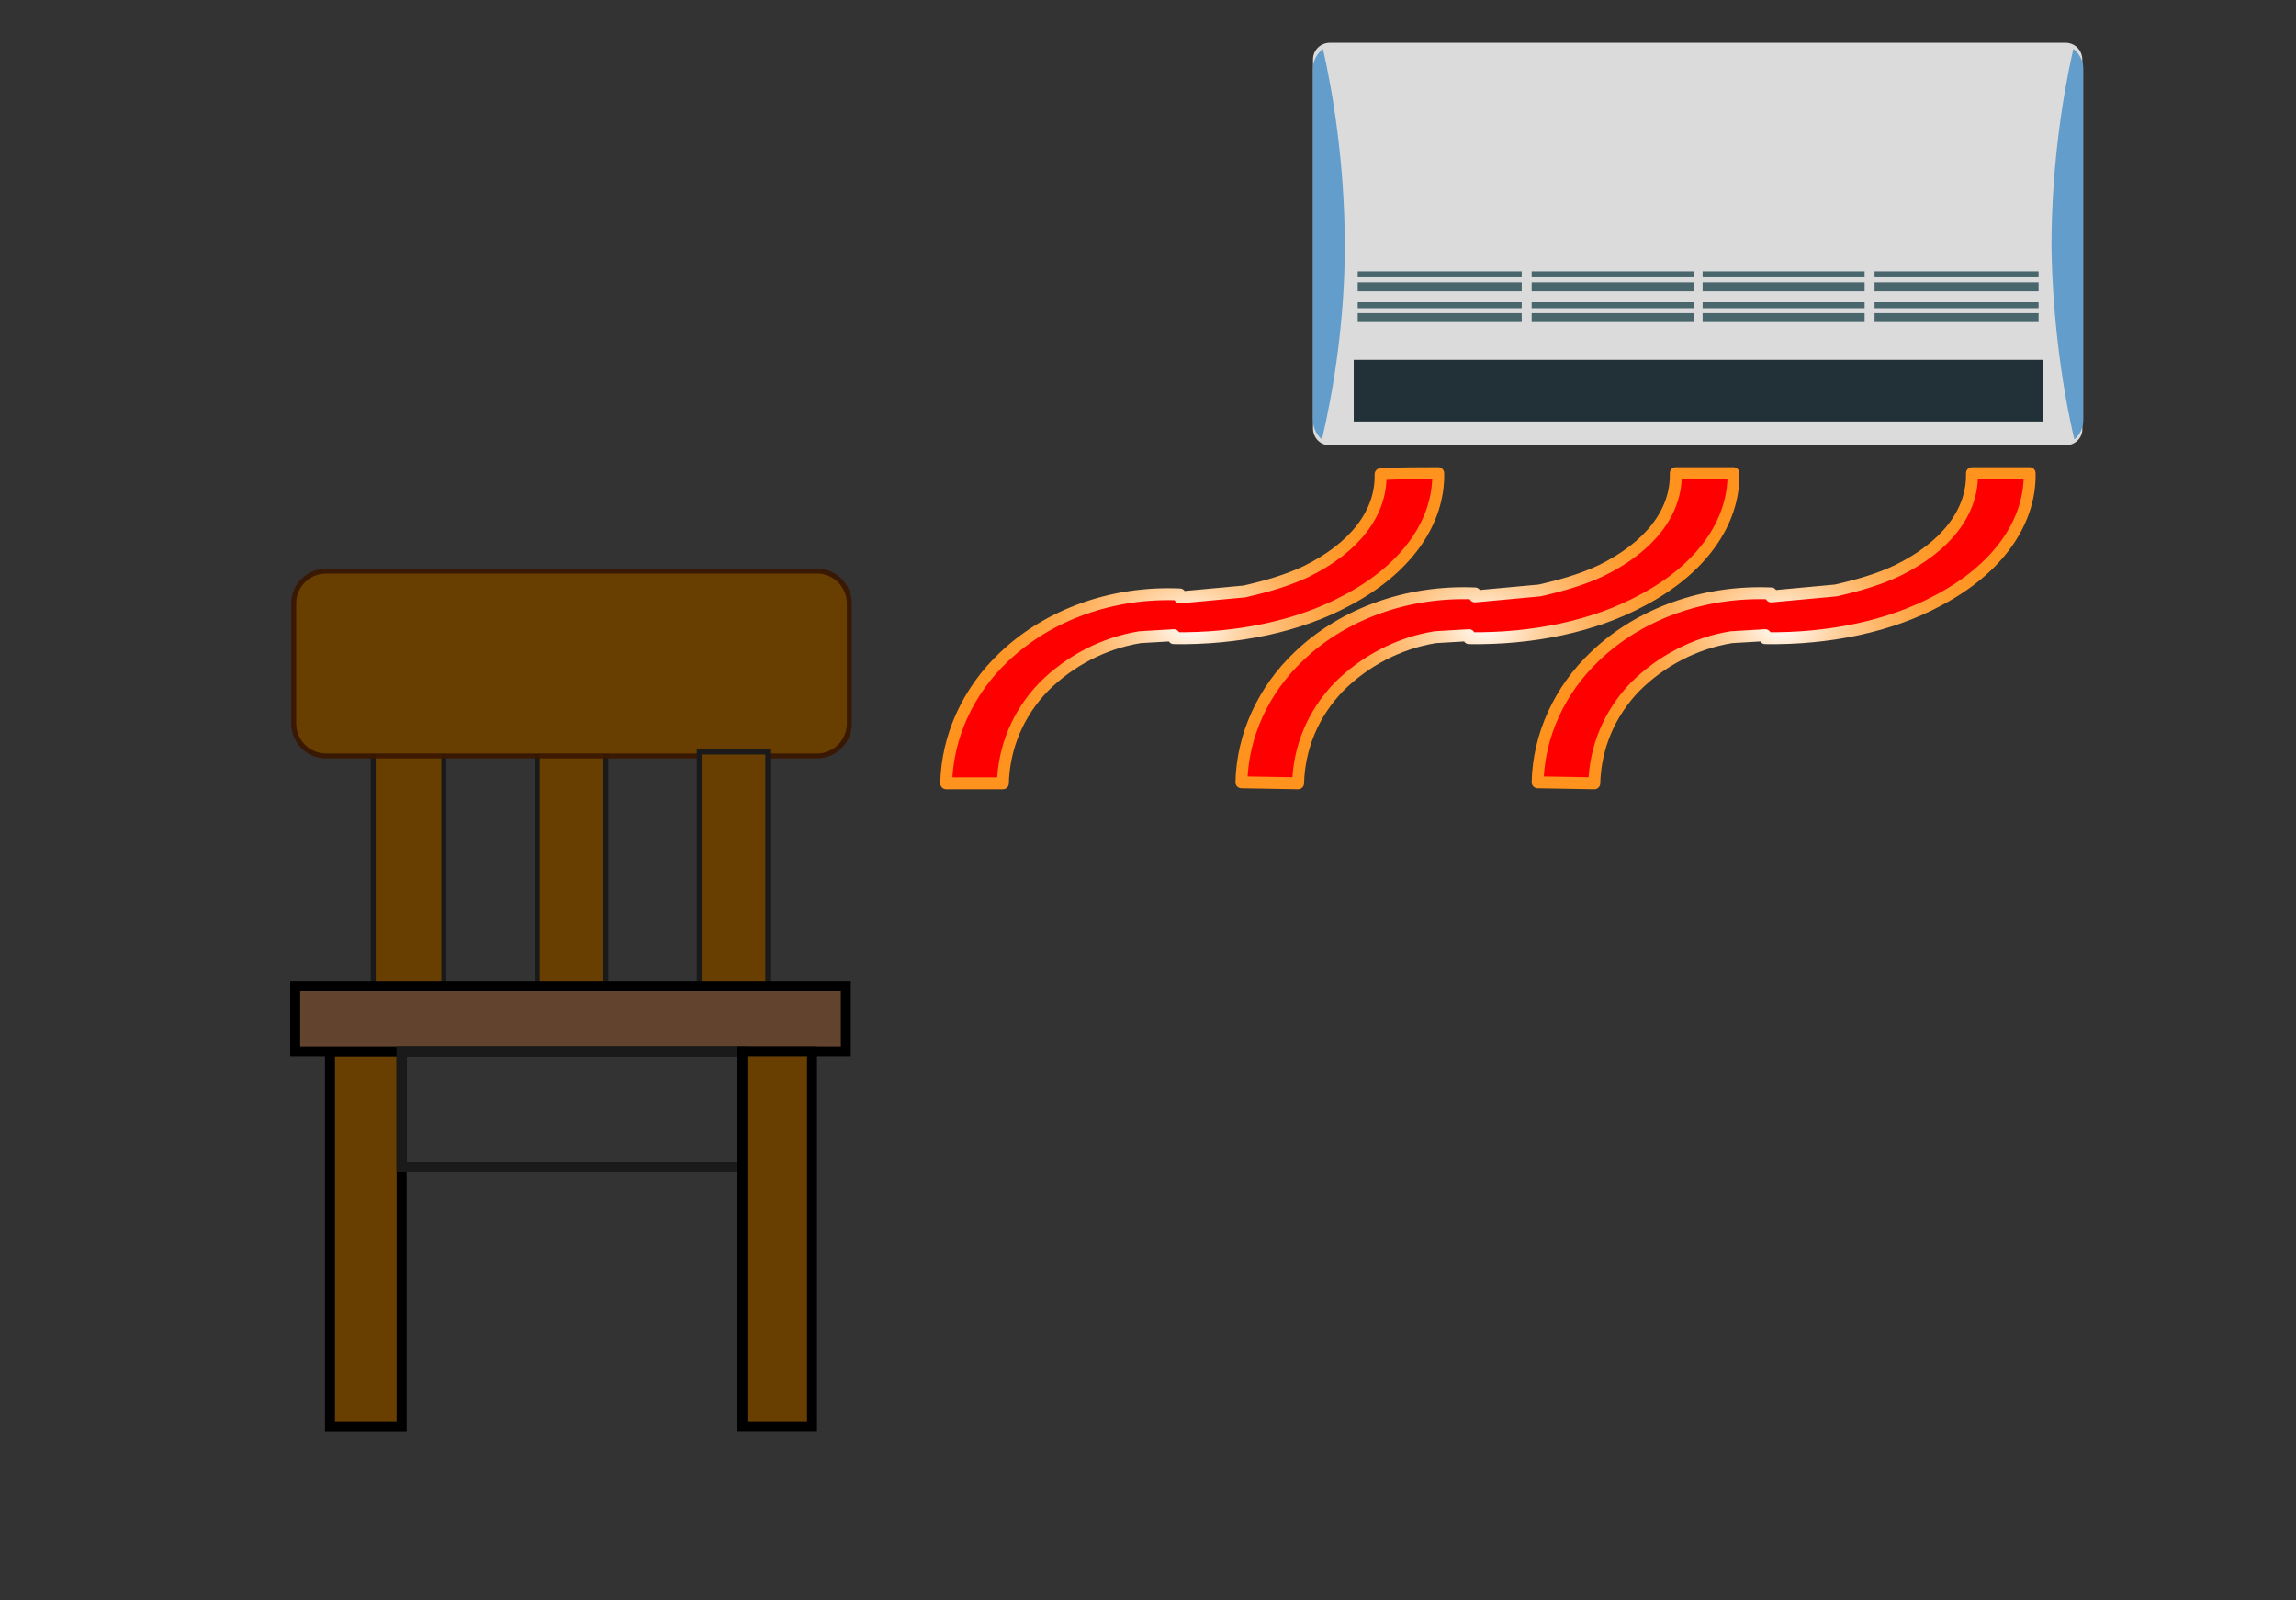 <?xml version="1.0" encoding="utf-8"?>
<!-- Generator: Adobe Illustrator 19.0.0, SVG Export Plug-In . SVG Version: 6.00 Build 0)  -->
<svg version="1.1" id="Layer_1" xmlns="http://www.w3.org/2000/svg" xmlns:xlink="http://www.w3.org/1999/xlink" x="0px" y="0px"
	 viewBox="-364 200 231 161" style="enable-background:new -364 200 231 161;" xml:space="preserve">
<rect x="-364" y="200" width="231" height="161" fill="#333333" stroke="none"/>
<style type="text/css">
	.st0{fill:none;stroke:#1A1A1A;stroke-miterlimit:10;}
	.st1{fill:#683F00;}
	.st2{fill:#683F00;stroke:#000000;stroke-miterlimit:10;}
	.st3{fill:#FF0000;}
	.st4{fill:none;stroke:url(#XMLID_11_);stroke-width:1.2;stroke-linecap:square;stroke-linejoin:round;stroke-miterlimit:10;}
	.st5{fill:none;stroke:url(#XMLID_12_);stroke-width:1.2;stroke-linecap:square;stroke-linejoin:round;stroke-miterlimit:10;}
	.st6{fill:none;stroke:url(#XMLID_13_);stroke-width:1.2;stroke-linecap:square;stroke-linejoin:round;stroke-miterlimit:10;}
	.st7{opacity:0.92;fill:none;stroke:#3A1700;stroke-miterlimit:10;enable-background:new    ;}
	.st8{fill:#62432D;}
	.st9{fill:none;stroke:#000000;stroke-miterlimit:10;}
	.st10{fill:#FFD9D9;}
	.st11{fill:#DBDBDB;}
	.st12{fill:#223137;}
	.st13{fill:none;}
	.st14{fill:#4A666D;}
	.st15{fill:#629DCB;}
</style>
<g>
	<polygon id="XMLID_874_" class="st0" points="-309.7,275.9 -303.3,275.9 -303.3,299.2 -309.7,299.2 	"/>
	<polygon id="XMLID_873_" class="st1" points="-309.7,275.9 -303.3,275.9 -303.3,299.2 -309.7,299.2 	"/>
	<polygon id="XMLID_866_" class="st0" points="-326.2,275.9 -319.6,275.9 -319.6,299.2 -326.2,299.2 	"/>
	<polygon id="XMLID_865_" class="st1" points="-326.2,275.9 -319.6,275.9 -319.6,299.2 -326.2,299.2 	"/>
	<polygon id="XMLID_854_" class="st0" points="-330.8,305.8 -323.6,305.8 -323.6,343.5 -330.8,343.5 	"/>
	<polygon id="XMLID_853_" class="st2" points="-330.8,305.8 -323.6,305.8 -323.6,343.5 -330.8,343.5 	"/>
	<g id="XMLID_847_">
		<path id="XMLID_752_" class="st3" d="M-219.3,247.6c0.1,5-3.3,9.7-9.2,12.8c-4.8,2.6-11,3.9-17.4,3.8v-0.3l-3.4,0.2
			c-3.7,0.6-7.1,2.4-9.7,5c-2.6,2.7-4,6.1-4.1,9.7h-5.7c0.1-4.7,2.2-9.3,5.8-12.7c4.5-4.3,11-6.6,17.7-6.3v0.3l6.5-0.6
			c2.2-0.5,4.3-1.1,6.2-2c4.9-2.4,7.6-5.9,7.5-9.8C-223.2,247.6-221.2,247.6-219.3,247.6L-219.3,247.6z"/>
	</g>
	
		<radialGradient id="XMLID_11_" cx="-703.729" cy="593.016" r="17.683" gradientTransform="matrix(1.355 2.504179e-002 1.848363e-002 -1 698.265 873.695)" gradientUnits="userSpaceOnUse">
		<stop  offset="0" style="stop-color:#FFFFFF"/>
		<stop  offset="8.510865e-002" style="stop-color:#FFEDD8"/>
		<stop  offset="0.208" style="stop-color:#FFD5A7"/>
		<stop  offset="0.335" style="stop-color:#FFC17D"/>
		<stop  offset="0.462" style="stop-color:#FFB05B"/>
		<stop  offset="0.591" style="stop-color:#FFA340"/>
		<stop  offset="0.722" style="stop-color:#FF9A2D"/>
		<stop  offset="0.857" style="stop-color:#FF9522"/>
		<stop  offset="1" style="stop-color:#FF931E"/>
	</radialGradient>
	<path id="XMLID_751_" class="st4" d="M-219.3,247.6c0.1,5-3.3,9.7-9.2,12.8c-4.8,2.6-11,3.9-17.4,3.8v-0.3l-3.4,0.2
		c-3.7,0.6-7.1,2.4-9.7,5c-2.6,2.7-4,6.1-4.1,9.7h-5.7c0.1-4.7,2.2-9.3,5.8-12.7c4.5-4.3,11-6.6,17.7-6.3v0.3l6.5-0.6
		c2.2-0.5,4.3-1.1,6.2-2c4.9-2.4,7.6-5.9,7.5-9.8C-223.2,247.6-221.2,247.6-219.3,247.6L-219.3,247.6z"/>
	<g id="XMLID_201_">
		<path id="XMLID_202_" class="st3" d="M-189.6,247.6c0.1,5-3.3,9.7-9.2,12.8c-4.8,2.6-11,3.9-17.4,3.8v-0.3l-3.4,0.2
			c-3.7,0.6-7.1,2.4-9.7,5c-2.6,2.7-4,6.1-4.1,9.7l-5.7-0.1c0.1-4.7,2.2-9.3,5.8-12.7c4.5-4.3,11-6.6,17.7-6.3v0.3l6.5-0.6
			c2.2-0.5,4.3-1.1,6.2-2c4.9-2.4,7.6-5.9,7.5-9.8C-193.4,247.6-191.5,247.6-189.6,247.6L-189.6,247.6z"/>
	</g>
	
		<radialGradient id="XMLID_12_" cx="-681.812" cy="593.545" r="17.693" gradientTransform="matrix(1.355 2.504179e-002 1.848363e-002 -1 698.265 873.695)" gradientUnits="userSpaceOnUse">
		<stop  offset="0" style="stop-color:#FFFFFF"/>
		<stop  offset="8.510865e-002" style="stop-color:#FFEDD8"/>
		<stop  offset="0.208" style="stop-color:#FFD5A7"/>
		<stop  offset="0.335" style="stop-color:#FFC17D"/>
		<stop  offset="0.462" style="stop-color:#FFB05B"/>
		<stop  offset="0.591" style="stop-color:#FFA340"/>
		<stop  offset="0.722" style="stop-color:#FF9A2D"/>
		<stop  offset="0.857" style="stop-color:#FF9522"/>
		<stop  offset="1" style="stop-color:#FF931E"/>
	</radialGradient>
	<path id="XMLID_200_" class="st5" d="M-189.6,247.6c0.1,5-3.3,9.7-9.2,12.8c-4.8,2.6-11,3.9-17.4,3.8v-0.3l-3.4,0.2
		c-3.7,0.6-7.1,2.4-9.7,5c-2.6,2.7-4,6.1-4.1,9.7l-5.7-0.1c0.1-4.7,2.2-9.3,5.8-12.7c4.5-4.3,11-6.6,17.7-6.3v0.3l6.5-0.6
		c2.2-0.5,4.3-1.1,6.2-2c4.9-2.4,7.6-5.9,7.5-9.8C-193.4,247.6-191.5,247.6-189.6,247.6L-189.6,247.6z"/>
	<g id="XMLID_204_">
		<path id="XMLID_205_" class="st3" d="M-159.8,247.6c0.1,5-3.3,9.7-9.2,12.8c-4.8,2.6-11,3.9-17.4,3.8v-0.3l-3.4,0.2
			c-3.7,0.6-7.1,2.4-9.7,5c-2.6,2.7-4,6.1-4.1,9.7l-5.7-0.1c0.1-4.7,2.2-9.3,5.8-12.7c4.5-4.3,11-6.6,17.7-6.3v0.3l6.5-0.6
			c2.2-0.5,4.3-1.1,6.2-2c4.9-2.4,7.6-5.9,7.5-9.8C-163.6,247.6-161.7,247.6-159.8,247.6L-159.8,247.6z"/>
	</g>
	
		<radialGradient id="XMLID_13_" cx="-659.821" cy="594.099" r="17.66" gradientTransform="matrix(1.355 2.504179e-002 1.848363e-002 -1 698.265 873.695)" gradientUnits="userSpaceOnUse">
		<stop  offset="0" style="stop-color:#FFFFFF"/>
		<stop  offset="8.510865e-002" style="stop-color:#FFEDD8"/>
		<stop  offset="0.208" style="stop-color:#FFD5A7"/>
		<stop  offset="0.335" style="stop-color:#FFC17D"/>
		<stop  offset="0.462" style="stop-color:#FFB05B"/>
		<stop  offset="0.591" style="stop-color:#FFA340"/>
		<stop  offset="0.722" style="stop-color:#FF9A2D"/>
		<stop  offset="0.857" style="stop-color:#FF9522"/>
		<stop  offset="1" style="stop-color:#FF931E"/>
	</radialGradient>
	<path id="XMLID_203_" class="st6" d="M-159.8,247.6c0.1,5-3.3,9.7-9.2,12.8c-4.8,2.6-11,3.9-17.4,3.8v-0.3l-3.4,0.2
		c-3.7,0.6-7.1,2.4-9.7,5c-2.6,2.7-4,6.1-4.1,9.7l-5.7-0.1c0.1-4.7,2.2-9.3,5.8-12.7c4.5-4.3,11-6.6,17.7-6.3v0.3l6.5-0.6
		c2.2-0.5,4.3-1.1,6.2-2c4.9-2.4,7.6-5.9,7.5-9.8C-163.6,247.6-161.7,247.6-159.8,247.6L-159.8,247.6z"/>
	<path id="XMLID_878_" class="st7" d="M-334.2,260.7c0-1.7,1.4-3,3-3h49.4c1.7,0,3,1.4,3,3v12.1c0,1.7-1.4,3-3,3h-49.4
		c-1.7,0-3-1.4-3-3V260.7z"/>
	<path id="XMLID_877_" class="st1" d="M-334.2,260.7c0-1.7,1.4-3,3-3h49.4c1.7,0,3,1.4,3,3v12.1c0,1.7-1.4,3-3,3h-49.4
		c-1.7,0-3-1.4-3-3V260.7z"/>
	<polygon id="XMLID_870_" class="st0" points="-293.4,275.9 -287,275.9 -287,299.2 -293.4,299.2 	"/>
	<polygon id="XMLID_869_" class="st1" points="-293.4,275.9 -287,275.9 -287,299.2 -293.4,299.2 	"/>
	<polygon id="XMLID_864_" class="st8" points="-334.2,299.2 -278.8,299.2 -278.8,305.8 -334.2,305.8 	"/>
	<polygon id="XMLID_863_" class="st9" points="-334.3,299.2 -278.9,299.2 -278.9,305.8 -334.3,305.8 	"/>
	<polygon id="XMLID_860_" class="st0" points="-323.6,305.8 -289.3,305.8 -289.3,317.4 -323.6,317.4 	"/>
	<polygon id="XMLID_857_" class="st0" points="-323.6,305.8 -289.3,305.8 -289.3,317.4 -323.6,317.4 	"/>
	<polygon id="XMLID_852_" class="st10" points="-289.3,305.8 -282.3,305.8 -282.3,343.5 -289.3,343.5 	"/>
	<polygon id="XMLID_851_" class="st2" points="-289.3,305.8 -282.3,305.8 -282.3,343.5 -289.3,343.5 	"/>
	<path id="XMLID_902_" class="st11" d="M-156.2,244.8h-74c-1,0-1.7-0.8-1.7-1.7V206c0-1,0.8-1.7,1.7-1.7h74c1,0,1.7,0.8,1.7,1.7v37
		C-154.4,244-155.2,244.8-156.2,244.8z"/>
	<rect id="XMLID_916_" x="-227.8" y="236.2" class="st12" width="69.3" height="6.2"/>
	<rect id="XMLID_915_" x="-227.2" y="237.1" class="st13" width="68.1" height="4.6"/>
	<g id="XMLID_930_">
		<rect id="XMLID_914_" x="-227.4" y="230.4" class="st14" width="16.5" height="0.6"/>
		<rect id="XMLID_913_" x="-227.4" y="231.5" class="st14" width="16.5" height="0.9"/>
		<rect id="XMLID_912_" x="-209.9" y="230.4" class="st14" width="16.3" height="0.6"/>
		<rect id="XMLID_911_" x="-209.9" y="231.5" class="st14" width="16.3" height="0.9"/>
		<rect id="XMLID_910_" x="-192.7" y="230.4" class="st14" width="16.3" height="0.6"/>
		<rect id="XMLID_909_" x="-192.7" y="231.5" class="st14" width="16.3" height="0.9"/>
		<rect id="XMLID_908_" x="-175.4" y="230.4" class="st14" width="16.5" height="0.6"/>
		<rect id="XMLID_907_" x="-175.4" y="231.5" class="st14" width="16.5" height="0.9"/>
	</g>
	<g id="XMLID_1_">
		<rect id="XMLID_9_" x="-227.4" y="227.3" class="st14" width="16.5" height="0.6"/>
		<rect id="XMLID_8_" x="-227.4" y="228.4" class="st14" width="16.5" height="0.9"/>
		<rect id="XMLID_7_" x="-209.9" y="227.3" class="st14" width="16.3" height="0.6"/>
		<rect id="XMLID_6_" x="-209.9" y="228.4" class="st14" width="16.3" height="0.9"/>
		<rect id="XMLID_5_" x="-192.7" y="227.3" class="st14" width="16.3" height="0.6"/>
		<rect id="XMLID_4_" x="-192.7" y="228.4" class="st14" width="16.3" height="0.9"/>
		<rect id="XMLID_3_" x="-175.4" y="227.3" class="st14" width="16.5" height="0.6"/>
		<rect id="XMLID_2_" x="-175.4" y="228.4" class="st14" width="16.5" height="0.9"/>
	</g>
	<path id="XMLID_904_" class="st15" d="M-155.3,244.2c0.6-0.5,0.9-1.2,0.9-2v-35.3c0-0.8-0.4-1.5-1-2c-1,4.4-2.2,11.6-2.2,19.9
		C-157.5,232.4-156.4,239.6-155.3,244.2z"/>
	<path id="XMLID_903_" class="st15" d="M-231,244.2c-0.6-0.5-0.9-1.2-0.9-2v-35.3c0-0.8,0.4-1.5,1-2c1,4.4,2.2,11.6,2.2,19.9
		C-228.7,232.4-229.9,239.6-231,244.2z"/>
</g>
</svg>

